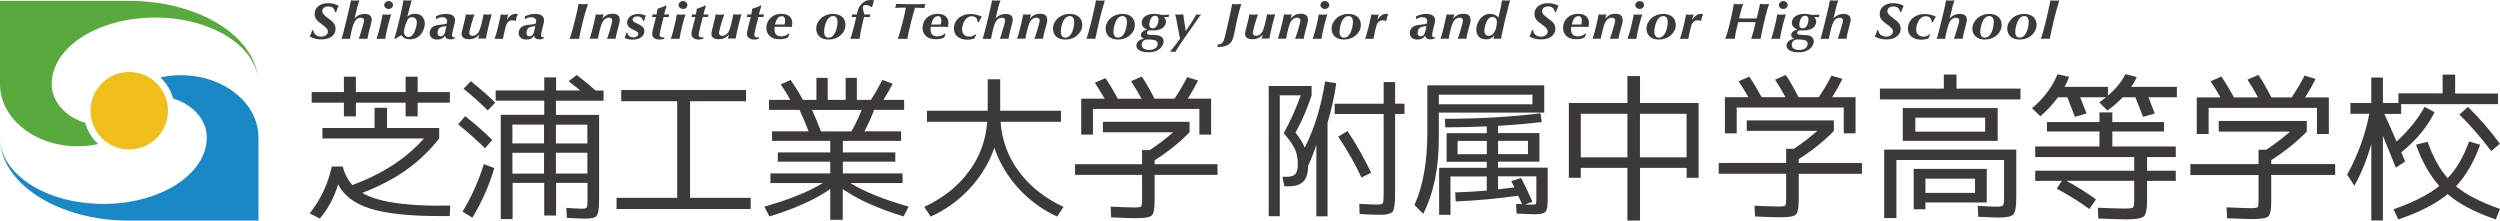<?xml version="1.0" encoding="UTF-8"?><svg id="_レイヤー_2" xmlns="http://www.w3.org/2000/svg" width="368.5" height="32.51" viewBox="0 0 368.5 32.51"><defs><style>.cls-1{fill:#3d393a;}.cls-1,.cls-2,.cls-3,.cls-4{stroke-width:0px;}.cls-2{fill:#59aa3e;}.cls-3{fill:#1988c6;}.cls-4{fill:#f0bf1b;}</style></defs><g id="_レイヤー_1-2"><path class="cls-4" d="M19.05,10.61c-3.16,0-5.71,2.56-5.71,5.71s2.56,5.71,5.71,5.71,5.71-2.56,5.71-5.71-2.56-5.71-5.71-5.71"/><path class="cls-2" d="M22.86,2.58c8.41,0,15.24,4.38,15.24,9.79C38.09,5.61,29.56.13,19.05.13H0v12.25c0,5.07,5.12,9.18,11.43,9.18,1.05,0,2.07-.11,3.03-.33-.89-.83-1.56-1.91-1.89-3.12-2.89-.87-4.95-3.11-4.95-5.73,0-5.41,6.82-9.79,15.24-9.79"/><path class="cls-3" d="M26.67,11.08c-1.05,0-2.07.12-3.03.33.89.84,1.56,1.91,1.89,3.12,2.89.87,4.95,3.11,4.95,5.73,0,5.41-6.82,9.8-15.24,9.8S0,25.68,0,20.27c0,6.76,8.53,12.25,19.05,12.25h19.05v-12.25c0-5.07-5.12-9.18-11.43-9.18"/><path class="cls-1" d="M64.85,30.31h1.51l-.07,1.54h-1.44c-4.57,0-8.02-.38-10.33-1.12-2.32-.75-3.88-1.94-4.68-3.56-.58,1.94-1.48,3.62-2.7,5.04l-1.49-.76c1.59-1.99,2.68-4.29,3.26-6.9h1.61c.28,1.09.76,1.99,1.42,2.72,4.4-1.61,7.91-3.89,10.55-6.86h-14.97v-1.54h7.69v-2.98h1.84v2.98h7.69v1.54c-1.42,1.8-3.04,3.35-4.87,4.65-1.83,1.3-3.99,2.42-6.48,3.37,2.11,1.26,5.94,1.89,11.47,1.89M66.31,13.57v1.56h-4.75v2.03h-1.77v-2.03h-7.33v2.03h-1.77v-2.03h-4.75v-1.56h4.75v-2.27h1.77v2.27h7.33v-2.27h1.77v2.27h4.75Z"/><path class="cls-1" d="M71.49,21.85c-1.36-1.32-2.68-2.5-3.97-3.52l1.04-1.21c1.47,1.15,2.8,2.32,4,3.5l-1.06,1.23ZM72.86,24.78c-.77,2.6-1.85,5.04-3.24,7.31l-1.44-.9c1.31-2.16,2.36-4.49,3.14-7l1.54.59ZM68.32,13.08l1.09-1.11c1.45,1.17,2.65,2.22,3.59,3.17l-1.11,1.13c-1.1-1.1-2.29-2.17-3.57-3.19M85.54,13.34c-.14-.12-.72-.58-1.73-1.37l1.21-.92c1.06.82,1.98,1.59,2.77,2.29h1.18v1.51h-7.02v2.08h6.36v12.44c0,1.29-.11,2.09-.33,2.4-.22.31-.76.46-1.63.46-.49,0-1.42-.04-2.79-.12l-.09-1.47c1.15.08,1.92.12,2.32.12s.61-.06.69-.18c.08-.12.12-.51.12-1.17v-2.46h-4.63v4.82h-1.75v-4.82h-4.66v5.34h-1.75v-15.37h6.41v-2.08h-7.16v-1.51h7.16v-1.92h1.75v1.92h3.59ZM75.53,21.14h4.66v-2.77h-4.66v2.77ZM75.53,25.59h4.66v-3.07h-4.66v3.07ZM86.58,18.38h-4.64v2.77h4.64v-2.77ZM86.58,22.51h-4.64v3.07h4.64v-3.07Z"/><polygon class="cls-1" points="91.57 13.27 109.96 13.27 109.96 14.92 101.71 14.92 101.71 29.16 110.65 29.16 110.65 30.81 90.88 30.81 90.88 29.16 99.82 29.16 99.82 14.92 91.57 14.92 91.57 13.27"/><path class="cls-1" d="M133.04,25.56v1.42h-7.71c1.99,1.24,4.86,2.4,8.61,3.48l-.76,1.44c-3.85-1.18-6.83-2.53-8.96-4.04v4.54h-1.84v-4.54c-2.13,1.51-5.12,2.86-8.96,4.04l-.76-1.44c3.75-1.07,6.62-2.23,8.61-3.48h-7.71v-1.42h8.82v-1.73h-7.73v-1.37h7.73v-1.7h-8.58v-1.4h5.39c-.36-.96-.81-2.02-1.35-3.17h-4.49v-1.47h3.15c-.38-.68-.85-1.44-1.42-2.29l1.47-.64c.74,1.09,1.34,2.07,1.8,2.93h1.99v-3.24h1.66v3.24h2.65v-3.24h1.65v3.24h2.08c.58-.9,1.14-1.88,1.68-2.93l1.51.54c-.31.65-.77,1.44-1.35,2.39h3.05v1.47h-4.42c-.41,1.1-.89,2.16-1.44,3.17h5.41v1.4h-8.58v1.7h7.73v1.37h-7.73v1.73h8.82ZM125.49,19.37c.61-1.05,1.12-2.11,1.51-3.17h-7.31c.5,1.1.95,2.16,1.32,3.17h4.47Z"/><path class="cls-1" d="M136.63,17.95v-1.63h8.96v-4.64h1.84v4.64h8.96v1.63h-8.91c.2,2.74,1.11,5.2,2.73,7.36,1.61,2.17,3.8,3.9,6.56,5.19l-.95,1.42c-2.17-.99-4.07-2.38-5.7-4.16-1.62-1.78-2.81-3.78-3.55-5.98-.76,2.21-1.96,4.2-3.61,5.98-1.65,1.78-3.57,3.17-5.78,4.16l-.95-1.42c2.76-1.29,4.95-3.02,6.56-5.19,1.62-2.17,2.53-4.62,2.73-7.36h-8.91Z"/><path class="cls-1" d="M162.57,19.49v-1.54h12.77v1.54c-1.45,1.5-3.17,2.88-5.15,4.14v.57h9.27v1.58h-9.27v3.9c0,1.13-.14,1.83-.43,2.09-.28.26-1.06.39-2.34.39-.57,0-1.78-.04-3.64-.12l-.07-1.58c1.78.08,2.95.12,3.5.12s.9-.05.99-.14c.09-.1.14-.42.14-.97v-3.69h-9.88v-1.58h9.88v-2.08h1.14c1.23-.82,2.37-1.69,3.43-2.62h-10.33ZM176.8,16.06h-15.7v3.78h-1.73v-5.3h3.45c-.52-.9-1-1.68-1.44-2.34l1.56-.68c.6.87,1.21,1.88,1.82,3.03h3.5c-.51-.93-1.02-1.79-1.54-2.58l1.58-.69c.58.87,1.21,1.96,1.87,3.26h2.95c.71-1.04,1.33-2.1,1.87-3.17l1.61.5c-.51.98-1.01,1.87-1.51,2.67h3.43v5.3h-1.73v-3.78Z"/><path class="cls-1" d="M233.01,24.74v1.47h-1.76v-11.03h8.63v-3.97h1.86v3.97h8.63v11.03h-1.76v-1.47h-6.87v7.77h-1.86v-7.77h-6.87ZM233.01,23.19h6.87v-6.42h-6.87v6.42ZM241.73,23.19h6.87v-6.42h-6.87v6.42Z"/><path class="cls-1" d="M257.47,19.3v-1.55h12.84v1.55c-1.46,1.5-3.19,2.89-5.18,4.16v.57h9.32v1.59h-9.32v3.92c0,1.14-.14,1.84-.43,2.1-.28.26-1.07.39-2.35.39-.57,0-1.79-.04-3.66-.12l-.07-1.59c1.79.08,2.96.12,3.52.12s.9-.05,1-.14c.1-.09.14-.42.14-.98v-3.71h-9.94v-1.59h9.94v-2.09h1.14c1.24-.83,2.38-1.7,3.45-2.64h-10.39ZM271.78,15.85h-15.79v3.8h-1.74v-5.32h3.47c-.52-.9-1.01-1.69-1.45-2.35l1.57-.69c.6.87,1.21,1.89,1.83,3.04h3.52c-.51-.93-1.02-1.8-1.55-2.59l1.59-.69c.59.87,1.21,1.97,1.88,3.28h2.97c.71-1.05,1.34-2.11,1.88-3.19l1.62.5c-.51.98-1.01,1.88-1.52,2.69h3.45v5.32h-1.74v-3.8Z"/><path class="cls-1" d="M288.4,13.06h9.42v1.59h-20.72v-1.59h9.42v-2.07h1.87v2.07ZM277.73,22.05h19.47v7.04c0,1.35-.14,2.18-.42,2.5-.28.32-1.01.48-2.2.48-.4,0-1.4-.04-3-.12l-.05-1.61c1.39.08,2.28.12,2.64.12.59,0,.95-.06,1.06-.17.11-.11.17-.49.17-1.13v-5.58h-15.87v8.56h-1.8v-10.1ZM282.32,20.76h-1.85v-4.83h13.99v4.83h-12.14ZM282.08,24.89h10.77v4.95h-9.04v1.01h-1.73v-5.96ZM282.32,19.41h10.29v-2.07h-10.29v2.07ZM283.81,28.43h7.31v-2.09h-7.31v2.09Z"/><path class="cls-1" d="M299.53,15.95c1.76-1.5,3.01-3.17,3.75-5l1.71.38c-.16.45-.38.94-.67,1.47h6.39v1.3c1.17-1.01,2.03-2.07,2.57-3.17l1.68.43c-.23.51-.5.99-.82,1.44h6.73v1.54h-4.18c.29.74.59,1.53.91,2.38l-1.71.5c-.14-.38-.52-1.34-1.13-2.88h-1.87c-.71.74-1.46,1.39-2.26,1.95l-1.2-1.2c.45-.32.78-.57.99-.75h-3.8l.94,2.38-1.71.5c-.15-.38-.52-1.34-1.13-2.88h-1.37c-.77,1.04-1.64,1.97-2.6,2.79l-1.23-1.18ZM308.95,29.39l-.98,1.42c-1.49-1.09-3.09-2.09-4.81-3l.75-1.15h-3.92v-1.49h14.59v-2.02h-14.59v-1.56h9.47v-2.21h-7.74v-1.39h7.74v-1.42h1.9v1.42h7.62v1.39h-7.62v2.21h9.35v1.56h-4.23v2.02h4.23v1.49h-4.23v2.91c0,1.27-.16,2.04-.49,2.33-.33.29-1.2.43-2.61.43-.53,0-1.89-.04-4.08-.12l-.08-1.59c2.09.08,3.38.12,3.87.12.74,0,1.17-.05,1.3-.14.13-.1.19-.45.19-1.06v-2.89h-9.98c1.63.9,3.08,1.81,4.35,2.74"/><path class="cls-1" d="M327.04,19.39v-1.56h12.98v1.56c-1.47,1.52-3.22,2.92-5.24,4.21v.58h9.42v1.61h-9.42v3.97c0,1.15-.14,1.86-.43,2.13-.29.27-1.08.4-2.38.4-.58,0-1.81-.04-3.7-.12l-.07-1.61c1.81.08,3,.12,3.56.12s.91-.05,1.01-.14c.09-.1.14-.42.14-.99v-3.75h-10.05v-1.61h10.05v-2.12h1.15c1.25-.83,2.41-1.72,3.49-2.67h-10.5ZM341.51,15.9h-15.96v3.85h-1.75v-5.39h3.51c-.53-.91-1.02-1.71-1.47-2.38l1.59-.7c.61.88,1.23,1.91,1.85,3.08h3.56c-.51-.94-1.04-1.82-1.56-2.62l1.61-.7c.59.88,1.23,1.99,1.9,3.32h3c.72-1.06,1.35-2.13,1.9-3.22l1.63.5c-.51.99-1.03,1.9-1.54,2.72h3.49v5.39h-1.75v-3.85Z"/><path class="cls-1" d="M360.04,11h1.85v2.79h6.32v1.56h-14.28v1.44h-2.48c.18.35.78,1.71,1.8,4.06,1.76-1.58,3.14-3.28,4.13-5.1l1.47.79c-1.07,2.18-2.71,4.15-4.9,5.91.24.6.43,1.04.58,1.35l-1.39.91c-.8-2-1.43-3.57-1.9-4.69v12.48h-1.71v-11.28c-.64,2.29-1.47,4.34-2.5,6.16l-1.06-1.64c1.57-2.84,2.66-5.83,3.27-8.97h-2.79v-1.59h3.08v-3.75h1.71v3.75h2.29v-1.42h6.51v-2.79ZM368.5,30.8l-.62,1.54c-3.06-1.04-5.42-2.28-7.09-3.73-1.75,1.44-4.17,2.68-7.28,3.73l-.7-1.49c2.93-1.03,5.18-2.17,6.75-3.44-1.4-1.54-2.54-3.56-3.44-6.08l1.71-.43c.8,2.26,1.79,4.05,2.96,5.36,1.31-1.38,2.36-3.18,3.15-5.41l1.63.48c-.9,2.52-2.08,4.56-3.56,6.13,1.44,1.2,3.6,2.32,6.49,3.34M362.52,16.89l1.25-1.13c1.73,1.68,3.3,3.49,4.71,5.43l-1.27,1.08c-1.49-1.97-3.05-3.77-4.69-5.38"/><path class="cls-1" d="M191.3,24.15c0-.81-.14-1.54-.43-2.17-.29-.63-.84-1.41-1.65-2.35.99-1.79,1.83-3.65,2.51-5.58h-3.09v17.82h-1.63V12.68h6.32v1.38c-.62,1.91-1.41,3.74-2.37,5.49.6.75,1.06,1.49,1.36,2.21,1.41-2.78,2.42-6.04,3-9.75l1.65.25c-.32,2.12-.75,4.07-1.29,5.83v13.8h-1.65v-10.53c-.38,1.13-.78,2.15-1.22,3.07v.07c0,1.04-.23,1.79-.7,2.26-.47.47-1.2.7-2.19.7h-.61l-.27-1.4h.59c.63,0,1.07-.14,1.31-.41.24-.27.36-.77.36-1.49M205.64,12.09v3.19h1.38v1.51h-1.38v11.77c0,1.4-.12,2.27-.35,2.6-.23.33-.85.5-1.86.5-.69,0-1.7-.04-3.03-.11l-.04-1.51c1.25.08,2.12.11,2.62.11.47,0,.75-.07.84-.2.09-.14.13-.6.13-1.38v-11.77h-7.22v-1.51h7.22v-3.19h1.69ZM197.24,20.15l1.38-.84c1.31,1.97,2.47,4.02,3.48,6.14l-1.42.72c-.95-2.03-2.09-4.04-3.43-6.03"/><path class="cls-1" d="M212.08,20.47c0,4.36-.77,8.05-2.3,11.04l-1.29-1.29c1.26-2.77,1.9-6.34,1.9-10.71v-6.93h17.23v4.02h-15.54v3.86ZM212.08,15.37h13.8v-1.42h-13.8v1.42ZM213,17.51c5,0,9.69-.27,14.07-.81l.18,1.29c-1.82.22-3.97.41-6.44.56v1.06h6.1v4.22h-6.1v.88h7.32v4.79c0,.92-.11,1.49-.34,1.73-.23.23-.77.35-1.63.35-.44,0-1.31-.04-2.62-.11l-.07-1.4c.11,0,.26,0,.46,0,.2,0,.35.02.44.04-.12-.27-.32-.69-.59-1.26-3.13.44-6.2.72-9.21.84l-.07-1.33c1.54-.04,3.09-.13,4.65-.27v-2.08h-5.35v5.65h-1.67v-6.93h7.02v-.88h-5.92v-4.22h5.92v-1c-1.99.09-4.03.14-6.12.14l-.05-1.24ZM214.85,22.73h4.31v-1.96h-4.31v1.96ZM225.22,20.76h-4.4v1.96h4.4v-1.96ZM224.22,26.25c.42.78.98,1.95,1.67,3.5l-1.13.38c.57.03.89.04.95.04.38,0,.59-.03.66-.1.06-.07.09-.3.09-.71v-3.37h-5.65v1.92c1.09-.12,1.89-.22,2.42-.29-.11-.23-.26-.53-.47-.93l1.47-.45Z"/><path class="cls-1" d="M49.11,1.19c-.16-.16-.41-.24-.73-.24-.14,0-.27.02-.38.06-.11.04-.2.09-.28.15-.07.06-.13.14-.16.22-.04.08-.06.17-.06.25,0,.09.02.19.06.27.04.09.11.18.19.27.08.09.18.18.31.28.12.1.27.21.43.33.13.1.25.19.37.29.12.1.22.2.31.32.09.11.16.24.21.37.05.13.08.28.08.45,0,.27-.05.5-.16.7-.11.2-.26.37-.45.5-.19.14-.41.24-.66.3-.25.06-.51.1-.78.1-.34,0-.65-.03-.92-.1-.28-.06-.56-.18-.85-.34.09-.15.17-.31.23-.48.06-.17.11-.31.14-.44h.18c.02.29.14.52.35.69.21.17.48.26.82.26.12,0,.24-.02.36-.05.12-.03.22-.08.31-.15.09-.07.16-.14.22-.23.06-.09.08-.2.08-.32,0-.1-.02-.2-.07-.29-.05-.09-.11-.18-.2-.27-.08-.09-.18-.17-.28-.26-.11-.08-.22-.17-.35-.26-.15-.1-.28-.21-.41-.31-.13-.1-.24-.21-.34-.33-.1-.11-.17-.24-.22-.38-.05-.14-.08-.3-.08-.48,0-.26.05-.48.15-.68.1-.2.24-.36.41-.5.18-.13.38-.23.62-.31.24-.07.5-.11.77-.11.31,0,.59.03.84.09.25.06.51.16.76.31-.11.19-.19.35-.24.49-.04.14-.09.28-.13.41h-.19c-.03-.24-.12-.44-.29-.6"/><path class="cls-1" d="M52.61,1.29c-.12.45-.24.93-.35,1.43.22-.24.46-.41.71-.52.25-.1.51-.15.77-.15.34,0,.6.07.78.21.18.14.27.34.27.6,0,.1-.01.22-.04.35-.03.14-.05.27-.09.41-.03.14-.07.27-.11.4-.04.13-.07.24-.09.33-.02.08-.06.24-.12.48-.06.24-.12.54-.18.89-.1-.01-.2-.01-.3-.01h-.59c-.1,0-.23,0-.39.01.06-.15.11-.29.15-.42.04-.13.08-.26.12-.39.04-.13.08-.26.12-.41.04-.14.09-.31.15-.5.02-.06.04-.14.07-.23.03-.1.05-.19.08-.29.02-.1.05-.19.06-.28.02-.09.03-.15.03-.2,0-.12-.04-.21-.12-.28-.08-.07-.21-.11-.37-.11-.15,0-.28.03-.4.09-.12.06-.22.14-.31.24-.09.09-.16.2-.22.32-.06.12-.11.23-.15.34-.06.16-.12.34-.17.54-.05.21-.1.41-.15.62-.05.2-.08.4-.12.57-.04.18-.06.31-.08.4-.1-.01-.2-.01-.3-.01h-.59c-.11,0-.22,0-.33.01.09-.32.18-.66.28-1.02.1-.37.19-.73.28-1.11.09-.37.18-.74.27-1.1.09-.36.17-.7.24-1.01.07-.31.13-.59.19-.84.05-.25.1-.45.12-.6.09,0,.19.02.28.02.1,0,.21.01.34.01.11,0,.22,0,.33-.01.1,0,.2-.02.3-.02-.14.38-.26.79-.39,1.24"/><path class="cls-1" d="M56.67,2.15c.11,0,.22.01.34.01.15,0,.27,0,.37-.01.1,0,.19-.02.28-.03-.06.16-.13.39-.22.7-.09.3-.17.63-.26.98-.09.35-.17.7-.24,1.05-.07.35-.13.64-.16.88-.09,0-.19-.01-.3-.01h-.69c-.1,0-.2,0-.29.01.08-.25.17-.54.27-.88.09-.34.18-.67.26-1.01.08-.34.16-.66.22-.97.07-.3.11-.55.13-.74.1,0,.2.02.3.03M56.82.33c.12-.11.28-.17.46-.17s.33.05.46.17c.12.11.19.25.19.41s-.06.3-.19.41c-.12.11-.28.17-.46.17s-.33-.06-.46-.17c-.12-.11-.19-.25-.19-.4s.06-.29.19-.4"/><path class="cls-1" d="M58.37,4.87c.09-.32.17-.65.26-1,.09-.35.17-.7.26-1.06.08-.36.16-.71.24-1.05.07-.34.14-.65.2-.95.05-.29.1-.55.13-.76.09,0,.18.02.28.02.1,0,.21.01.33.01.11,0,.22,0,.33-.01.11,0,.21-.02.29-.02-.06.17-.12.38-.18.62-.06.24-.13.47-.19.7s-.12.45-.17.65c-.05.2-.08.35-.11.45.04-.03.09-.08.14-.13.06-.05.13-.1.22-.14.09-.05.19-.08.32-.12.12-.03.27-.05.44-.05.31,0,.55.05.74.16.19.1.34.23.44.38.1.15.18.31.22.48.04.16.06.31.06.42,0,.23-.04.47-.13.75-.09.27-.22.53-.39.76-.18.24-.4.43-.68.58-.27.15-.6.23-.99.23-.21,0-.4-.02-.54-.06-.15-.04-.27-.1-.36-.17-.1-.07-.17-.14-.22-.21-.05-.07-.09-.13-.11-.17-.16.07-.32.15-.47.24-.15.09-.3.19-.44.29h-.17c.08-.24.16-.53.25-.85M59.59,5.02c.03.08.07.16.13.22.06.07.13.12.21.16.09.04.18.06.29.06.14,0,.27-.04.38-.12.12-.08.22-.19.31-.32.09-.13.17-.28.23-.44.07-.16.12-.32.17-.48.04-.16.08-.31.1-.45.02-.14.03-.25.03-.34,0-.1-.01-.2-.04-.29-.03-.1-.07-.18-.12-.25-.05-.07-.13-.13-.22-.17-.09-.04-.2-.07-.33-.07-.19,0-.34.05-.45.16-.11.11-.19.21-.25.32-.06.11-.12.24-.18.4-.06.15-.11.31-.16.47-.04.16-.08.32-.11.48-.03.16-.04.3-.04.41,0,.09.01.18.04.26"/><path class="cls-1" d="M66.79,5.75c-.1.03-.24.05-.42.05-.15,0-.28-.02-.38-.06-.1-.04-.18-.09-.23-.14-.06-.06-.1-.12-.12-.18-.02-.06-.04-.12-.05-.15-.14.21-.29.36-.47.44-.18.08-.41.12-.68.12-.34,0-.61-.08-.81-.26-.2-.17-.3-.41-.3-.71,0-.24.08-.47.23-.67.16-.21.38-.35.67-.43.13-.04.29-.07.48-.09.19-.02.38-.05.55-.07.13-.01.23-.03.32-.04.08-.01.15-.04.2-.06.05-.03.08-.08.1-.13.02-.06.03-.14.03-.25,0-.11-.02-.21-.07-.28-.04-.07-.1-.13-.17-.18-.07-.05-.15-.08-.24-.09-.09-.02-.17-.03-.26-.03-.18,0-.33.03-.48.08-.14.05-.28.12-.42.21h-.04c.01-.1.02-.18.03-.23,0-.05.01-.12.02-.2.46-.23.96-.35,1.48-.35.16,0,.32.01.48.04.16.03.29.08.42.15.12.07.22.16.3.28.08.12.11.27.11.44,0,.11-.01.23-.04.36-.03.13-.05.24-.07.33l-.23.94c-.04.18-.07.31-.08.39-.01.08-.02.15-.02.2,0,.06.01.12.04.2.03.07.09.11.19.11.03,0,.05,0,.07-.02.02,0,.04-.02.06-.03l.07.17c-.08.05-.17.09-.27.13M64.59,5.19c.06.1.18.16.35.16.13,0,.24-.03.32-.09.08-.06.15-.13.21-.23.05-.09.1-.19.12-.3.03-.11.05-.21.08-.31l.13-.58c-.25.04-.45.07-.59.1-.14.03-.25.07-.35.13-.14.08-.23.19-.29.34-.06.15-.08.3-.08.44,0,.13.03.25.1.35"/><path class="cls-1" d="M68.08,4.65c.04-.14.07-.27.11-.41.09-.34.15-.62.21-.85.06-.23.1-.42.14-.57.03-.15.06-.28.08-.39.02-.1.03-.21.04-.31.09,0,.19.02.28.03.1,0,.22.01.35.01.15,0,.28,0,.38-.01.1,0,.19-.02.27-.03-.08.23-.15.42-.2.58-.06.16-.1.31-.14.45-.04.14-.08.28-.12.41-.04.14-.08.29-.13.47-.03.14-.06.25-.09.34-.02.09-.04.17-.06.23-.02.06-.03.12-.03.16,0,.04,0,.08,0,.13,0,.11.04.2.13.28.09.07.21.11.36.11.07,0,.16-.01.25-.04.09-.03.19-.07.28-.14.09-.07.18-.15.27-.26.09-.11.16-.24.23-.41.06-.15.11-.33.17-.52.06-.2.11-.4.17-.62.05-.21.1-.42.14-.63.04-.21.07-.39.1-.56.08,0,.16.02.24.03.08,0,.19.01.33.01.15,0,.28,0,.37-.01.09,0,.18-.02.27-.03-.11.36-.2.7-.28,1.01-.08.31-.16.62-.22.9-.07.29-.13.57-.19.85-.06.28-.11.56-.17.83-.08,0-.17-.01-.25-.01h-.66c-.1,0-.19,0-.26.01.05-.1.09-.19.12-.27.02-.08.05-.19.08-.32-.05.06-.12.12-.2.2-.08.08-.18.16-.31.23-.12.07-.27.13-.44.18-.17.05-.37.07-.59.07-.34,0-.6-.07-.79-.21-.18-.14-.28-.32-.28-.55,0-.14.02-.28.06-.42"/><path class="cls-1" d="M75.82,3.03c-.06-.02-.15-.04-.27-.04-.18,0-.32.03-.44.09-.12.06-.21.13-.28.22-.07.08-.13.18-.17.28-.04.1-.07.19-.09.27-.05.16-.11.39-.18.68-.07.29-.15.7-.26,1.21-.08-.01-.18-.02-.29-.02h-.65c-.1,0-.2,0-.28.02.19-.61.37-1.23.52-1.85.16-.62.28-1.2.38-1.76.08,0,.17.02.26.03.09,0,.2.01.31.01s.21,0,.29-.01c.08,0,.16-.02.24-.03-.04.14-.08.28-.11.42-.04.14-.07.28-.1.42.03-.06.09-.14.16-.25.07-.1.16-.21.27-.31.11-.1.23-.19.37-.26.14-.08.3-.11.48-.11.08,0,.15,0,.2.02.06.02.11.04.15.06-.1.17-.17.33-.21.47-.04.14-.06.3-.07.48l-.08.03s-.1-.05-.16-.08"/><path class="cls-1" d="M79.91,5.75c-.1.03-.24.05-.42.05-.15,0-.28-.02-.38-.06-.1-.04-.18-.09-.23-.14-.06-.06-.1-.12-.12-.18-.02-.06-.04-.12-.05-.15-.14.21-.29.36-.47.44-.18.08-.4.12-.68.12-.34,0-.61-.08-.81-.26-.2-.17-.3-.41-.3-.71,0-.24.08-.47.23-.67.16-.21.38-.35.67-.43.13-.04.29-.07.48-.09.19-.02.38-.05.55-.07.13-.01.24-.03.32-.04.08-.01.15-.04.2-.06.05-.03.08-.08.1-.13.02-.06.03-.14.03-.25,0-.11-.02-.21-.07-.28-.04-.07-.1-.13-.17-.18-.07-.05-.15-.08-.24-.09-.09-.02-.17-.03-.26-.03-.18,0-.34.03-.48.08-.14.05-.28.12-.42.21h-.04c0-.1.02-.18.02-.23,0-.05.01-.12.02-.2.46-.23.96-.35,1.48-.35.16,0,.32.01.48.04.16.03.29.08.42.15.12.07.23.16.3.28.08.12.12.27.12.44,0,.11-.01.23-.04.36-.03.13-.05.24-.07.33l-.23.94c-.05.18-.07.31-.08.39-.01.08-.02.15-.02.2,0,.06.01.12.04.2.03.07.09.11.19.11.03,0,.05,0,.07-.02.02,0,.04-.02.06-.03l.07.17c-.08.05-.17.09-.27.13M77.7,5.19c.06.1.18.16.35.16.13,0,.24-.03.32-.09.08-.06.15-.13.21-.23.05-.09.1-.19.12-.3.03-.11.05-.21.08-.31l.13-.58c-.25.04-.45.07-.58.1-.14.03-.25.07-.35.13-.13.08-.23.19-.29.34-.06.15-.08.3-.08.44,0,.13.03.25.1.35"/><path class="cls-1" d="M85.63.61c.12,0,.25.01.37.01.14,0,.27,0,.37-.01.11,0,.21-.02.3-.03-.15.44-.3.91-.44,1.4-.14.49-.27.96-.38,1.43-.12.46-.22.9-.3,1.3-.08.41-.15.75-.19,1.03-.15,0-.28-.02-.39-.02h-.69c-.12,0-.23,0-.32.02.07-.19.13-.38.19-.58.06-.2.13-.43.2-.68.07-.26.15-.55.24-.89.09-.34.18-.74.3-1.21.07-.28.12-.51.17-.71.05-.19.08-.36.11-.5.03-.14.05-.25.06-.35.02-.09.03-.18.04-.25.11.01.22.02.35.03"/><path class="cls-1" d="M91.36,3.04c0,.06-.02.14-.04.23-.02.09-.05.2-.08.33-.03.13-.08.3-.13.5-.05.19-.1.35-.13.49-.04.14-.07.27-.1.4-.03.13-.05.25-.08.37-.02.12-.05.24-.08.37-.1,0-.19-.02-.29-.02h-.67c-.1,0-.21,0-.3.02.02-.05.06-.14.11-.28.05-.14.1-.3.16-.48.06-.18.12-.37.18-.57.06-.2.11-.39.16-.57.05-.18.09-.34.13-.49.03-.14.05-.25.05-.31,0-.14-.04-.25-.13-.32-.09-.07-.21-.11-.36-.11-.2,0-.41.08-.61.23-.2.16-.36.4-.48.73-.04.12-.09.27-.14.45-.05.17-.1.35-.15.55-.05.19-.09.39-.14.6-.04.2-.08.39-.11.56-.1,0-.19-.02-.29-.02h-.61c-.11,0-.21,0-.31.02.07-.23.15-.48.22-.73.07-.26.15-.53.22-.82.07-.29.15-.6.23-.94.08-.34.16-.71.24-1.12.09,0,.18.02.29.03.11,0,.22.01.32.01s.19,0,.28-.01c.09,0,.18-.02.26-.03-.02.07-.04.12-.06.17-.02.05-.03.09-.04.14-.01.04-.03.09-.04.14-.01.05-.03.11-.05.18.2-.23.42-.4.66-.53.24-.12.53-.18.87-.18.36,0,.62.08.78.23.17.15.25.34.25.57,0,.06,0,.13,0,.19"/><path class="cls-1" d="M94.73,2.88c-.02-.07-.07-.14-.13-.21-.06-.07-.14-.13-.25-.18s-.24-.08-.41-.08c-.22,0-.39.05-.51.14-.12.09-.18.21-.18.34,0,.07.01.12.04.18.03.05.08.1.15.15.07.05.16.1.28.16.12.06.27.13.44.21.23.11.42.24.58.39.16.15.24.35.24.6,0,.22-.05.41-.15.57-.1.16-.24.29-.41.4-.17.1-.36.18-.57.22-.21.05-.43.07-.65.07-.2,0-.4-.02-.59-.06s-.37-.1-.55-.18c.06-.12.11-.25.15-.37.04-.12.07-.25.09-.38h.16c.02.1.06.2.11.28.06.08.13.15.22.21.09.05.18.1.28.13.1.03.21.04.31.04.2,0,.37-.05.5-.15.13-.1.2-.21.2-.34,0-.15-.07-.26-.2-.35-.13-.09-.32-.19-.55-.3-.11-.05-.22-.11-.32-.16-.11-.06-.2-.13-.29-.21-.09-.08-.15-.17-.2-.28-.05-.11-.08-.24-.08-.4s.03-.3.1-.45c.07-.15.17-.29.31-.41.14-.12.3-.22.51-.29.2-.08.44-.11.71-.11.25,0,.48.03.66.08.19.05.35.11.48.16-.08.14-.14.27-.17.42-.04.14-.06.26-.07.35h-.18s-.03-.1-.06-.17"/><path class="cls-1" d="M97.55,5.8c-.11.02-.24.03-.37.03s-.27-.02-.4-.05c-.12-.03-.23-.09-.33-.15-.1-.07-.17-.15-.23-.25-.06-.1-.08-.22-.08-.35,0-.06,0-.12,0-.18,0-.06.02-.13.03-.21.02-.08.04-.16.06-.26.02-.1.05-.21.08-.35.06-.26.12-.51.19-.76.06-.25.13-.51.19-.76-.08,0-.16,0-.25,0-.09,0-.2,0-.33.01.02-.06.04-.12.05-.17.01-.05.02-.12.04-.23.06,0,.12,0,.17.01.05,0,.1,0,.15,0h.25c.02-.11.05-.24.07-.38.02-.14.05-.3.08-.46.14-.04.26-.08.36-.12.1-.03.19-.06.28-.1.09-.03.19-.07.28-.11.1-.04.21-.09.35-.15l.07.07c-.05.12-.08.23-.11.33-.03.1-.06.19-.09.29-.03.09-.05.19-.08.29-.02.1-.05.21-.08.34h.31c.06,0,.12,0,.2,0,.07,0,.16,0,.25-.01-.03.07-.06.14-.07.21-.01.07-.02.13-.03.19-.08,0-.15,0-.22-.01-.07,0-.13,0-.19,0h-.33c-.02.09-.06.24-.11.45-.05.21-.11.43-.17.66-.06.23-.11.44-.15.63-.05.19-.07.32-.08.38-.03.13-.05.23-.06.3-.01.07-.02.14-.02.21,0,.14.04.23.12.29.08.05.2.08.34.08.09,0,.18,0,.26-.03l-.08.25c-.11.03-.23.05-.34.07"/><path class="cls-1" d="M100.06,2.15c.11,0,.22.01.34.01.15,0,.27,0,.37-.01.1,0,.19-.02.27-.03-.06.16-.13.39-.22.7-.09.3-.17.63-.26.98-.09.35-.17.7-.24,1.05-.07.35-.13.64-.16.88-.1,0-.19-.01-.3-.01h-.69c-.1,0-.2,0-.29.01.08-.25.17-.54.27-.88.09-.34.18-.67.26-1.01.08-.34.16-.66.22-.97.06-.3.11-.55.13-.74.1,0,.2.02.3.03M100.21.33c.12-.11.28-.17.46-.17s.33.05.46.17c.12.11.19.25.19.41s-.06.3-.19.41c-.12.11-.28.17-.46.17s-.33-.06-.46-.17c-.12-.11-.19-.25-.19-.4s.06-.29.19-.4"/><path class="cls-1" d="M103.35,5.8c-.11.02-.24.03-.37.03-.14,0-.27-.02-.4-.05-.12-.03-.23-.09-.33-.15-.1-.07-.17-.15-.23-.25-.06-.1-.09-.22-.09-.35,0-.06,0-.12,0-.18,0-.06.02-.13.03-.21.02-.08.04-.16.06-.26.02-.1.05-.21.09-.35.06-.26.13-.51.19-.76.06-.25.13-.51.19-.76-.08,0-.16,0-.25,0-.09,0-.2,0-.33.01.02-.06.04-.12.05-.17.01-.05.03-.12.04-.23.06,0,.12,0,.17.01.05,0,.1,0,.15,0h.25c.02-.11.04-.24.07-.38.02-.14.05-.3.08-.46.14-.04.26-.08.36-.12.1-.03.19-.06.28-.1.09-.03.18-.07.28-.11.1-.04.21-.09.35-.15l.07.07c-.05.12-.08.23-.12.33-.03.1-.06.19-.09.29-.03.09-.05.19-.08.29-.02.1-.05.21-.08.34h.31c.06,0,.12,0,.19,0,.07,0,.15,0,.25-.01-.03.07-.06.14-.07.21-.01.07-.02.13-.03.19-.08,0-.15,0-.22-.01-.07,0-.13,0-.2,0h-.33c-.02.09-.06.24-.11.45-.05.21-.11.43-.17.66-.06.23-.11.44-.15.63-.04.19-.07.32-.09.38-.03.13-.05.23-.06.3-.01.07-.02.14-.02.21,0,.14.04.23.12.29.08.05.2.08.34.08.09,0,.18,0,.26-.03l-.08.25c-.11.03-.23.05-.34.07"/><path class="cls-1" d="M104.89,4.65c.04-.14.07-.27.11-.41.08-.34.15-.62.21-.85.06-.23.1-.42.14-.57.03-.15.06-.28.08-.39.02-.1.03-.21.04-.31.09,0,.18.02.28.03.1,0,.22.01.35.01.15,0,.28,0,.38-.01.1,0,.19-.02.28-.03-.08.23-.15.42-.2.58-.05.16-.1.31-.15.45-.04.14-.08.28-.12.41-.04.14-.08.29-.13.47-.03.14-.06.25-.08.34-.02.09-.04.17-.06.23-.02.06-.03.12-.03.16,0,.04,0,.08,0,.13,0,.11.04.2.13.28.09.07.21.11.36.11.07,0,.16-.01.25-.04.09-.03.19-.07.28-.14.09-.07.18-.15.27-.26.09-.11.16-.24.23-.41.06-.15.11-.33.17-.52.06-.2.11-.4.16-.62.05-.21.1-.42.14-.63.04-.21.08-.39.1-.56.08,0,.16.02.24.03.08,0,.19.01.33.01.15,0,.27,0,.37-.01.09,0,.18-.02.27-.03-.11.36-.2.7-.28,1.01-.08.31-.16.62-.22.9-.07.29-.13.57-.19.85-.06.28-.11.56-.17.83-.08,0-.17-.01-.25-.01h-.66c-.1,0-.18,0-.26.01.05-.1.09-.19.11-.27.03-.08.05-.19.08-.32-.05.06-.12.12-.2.2-.08.08-.19.16-.31.23-.12.07-.27.13-.44.18-.17.05-.37.07-.59.07-.34,0-.6-.07-.78-.21-.18-.14-.27-.32-.27-.55,0-.14.02-.28.06-.42"/><path class="cls-1" d="M111.53,5.8c-.11.02-.24.03-.37.03s-.27-.02-.4-.05c-.12-.03-.24-.09-.33-.15-.1-.07-.17-.15-.23-.25-.06-.1-.09-.22-.09-.35,0-.06,0-.12,0-.18,0-.06.02-.13.03-.21.02-.08.04-.16.06-.26.02-.1.05-.21.08-.35.06-.26.12-.51.19-.76.06-.25.13-.51.19-.76-.08,0-.16,0-.25,0-.09,0-.2,0-.33.01.02-.06.04-.12.05-.17.01-.05.02-.12.04-.23.06,0,.12,0,.17.01.05,0,.1,0,.15,0h.25c.02-.11.05-.24.07-.38.02-.14.05-.3.08-.46.14-.04.26-.08.36-.12.1-.03.19-.06.28-.1.09-.03.19-.07.28-.11.1-.04.21-.09.35-.15l.07.07c-.05.12-.08.23-.11.33-.03.1-.06.19-.09.29-.03.09-.05.19-.08.29-.02.1-.05.21-.08.34h.31c.06,0,.12,0,.2,0,.07,0,.16,0,.25-.01-.03.07-.06.14-.07.21-.01.07-.02.13-.03.19-.08,0-.15,0-.22-.01-.07,0-.13,0-.19,0h-.33c-.02.09-.06.24-.11.45-.05.21-.11.43-.17.66-.06.23-.11.44-.15.63-.05.19-.07.32-.09.38-.03.13-.05.23-.06.3-.01.07-.02.14-.02.21,0,.14.04.23.12.29.08.05.2.08.34.08.09,0,.18,0,.26-.03l-.08.25c-.11.03-.23.05-.34.07"/><path class="cls-1" d="M116.26,5.2c-.03.07-.06.18-.11.31-.18.11-.38.19-.6.22-.22.04-.45.05-.67.05-.33,0-.61-.04-.86-.13-.24-.09-.44-.21-.6-.37-.16-.16-.27-.33-.35-.54-.08-.2-.11-.42-.11-.64,0-.25.05-.49.14-.74.09-.25.23-.47.42-.66.19-.19.42-.36.7-.48.28-.12.6-.18.97-.18.53,0,.92.13,1.19.37.27.25.4.57.4.98,0,.09,0,.19-.02.29-.01.1-.03.2-.05.29-.36-.01-.66-.02-.9-.02-.24,0-.46,0-.64,0h-.65c-.1,0-.21,0-.34,0-.01.06-.02.13-.02.2,0,.07,0,.14,0,.21,0,.3.08.55.24.73.16.18.41.27.77.27.16,0,.33-.03.53-.09.19-.06.37-.17.54-.32l.13.05c-.03.06-.06.13-.09.2M115.62,2.56c-.07-.12-.22-.18-.42-.18-.14,0-.27.04-.37.11-.1.07-.19.16-.27.28-.08.12-.14.25-.19.39-.05.15-.09.3-.14.45.05,0,.09,0,.15.01.05,0,.1,0,.14,0h.66c.06,0,.13,0,.21,0,.08,0,.16,0,.25-.01.02-.06.03-.15.06-.26.02-.11.03-.23.03-.36,0-.16-.04-.3-.11-.42"/><path class="cls-1" d="M120.5,3.39c.13-.27.3-.5.52-.7.22-.2.48-.35.78-.47.3-.11.62-.17.97-.17.31,0,.57.04.8.12.23.08.42.19.58.33.16.14.27.31.35.51.08.2.12.42.12.66,0,.31-.07.59-.2.86-.13.26-.32.49-.55.69-.23.2-.49.35-.8.45-.3.11-.62.16-.96.16-.27,0-.52-.04-.74-.11-.22-.07-.41-.18-.57-.32-.16-.14-.28-.31-.36-.5-.09-.2-.13-.41-.13-.65,0-.31.06-.59.19-.86M121.5,4.96c.02.11.05.21.1.3.05.09.12.16.2.21.09.06.2.08.34.08.16,0,.31-.04.44-.12.13-.08.24-.19.34-.33.1-.14.18-.29.25-.45.07-.17.12-.34.16-.51.04-.17.07-.33.09-.48.02-.15.03-.28.03-.38s0-.21-.02-.32c-.02-.11-.05-.21-.1-.3-.05-.09-.12-.16-.2-.21-.09-.06-.2-.08-.34-.08-.17,0-.31.04-.44.13-.13.08-.24.19-.34.33-.1.14-.18.29-.25.46-.07.17-.12.34-.17.51-.04.17-.08.33-.09.48-.02.15-.03.28-.03.38,0,.11,0,.22.02.33"/><path class="cls-1" d="M128.42,1.04c-.08-.06-.19-.12-.32-.19-.14-.07-.3-.1-.48-.1-.11,0-.19.01-.25.04-.06.03-.1.06-.13.1-.03.04-.04.08-.05.11,0,.04,0,.07,0,.09,0,.14.02.31.07.49.05.19.1.37.15.55h.45c.06,0,.13,0,.2,0,.07,0,.15,0,.23-.01-.03.08-.05.15-.06.2,0,.05-.02.12-.03.2-.14,0-.28,0-.43-.01-.14,0-.28,0-.41,0-.12.48-.24.98-.36,1.5-.12.52-.22,1.1-.3,1.72-.08,0-.16-.01-.26-.01h-.74c-.13,0-.24,0-.35.01.06-.15.12-.35.19-.6.07-.25.15-.52.23-.81.08-.29.15-.59.23-.91.08-.31.14-.61.21-.9-.08,0-.19,0-.33,0-.13,0-.25,0-.35.01.03-.08.05-.15.06-.2.01-.05.03-.11.04-.2.11,0,.23,0,.34.01.11,0,.22,0,.33,0,.03-.16.07-.32.11-.46.04-.15.08-.29.14-.43.06-.14.14-.28.24-.41.1-.14.23-.27.38-.41.22-.18.42-.3.62-.35.2-.05.37-.08.53-.08.1,0,.19,0,.28.02.09.01.16.02.23.03l-.27.96-.12.03Z"/><path class="cls-1" d="M133.1.61c.34,0,.7.01,1.07.01h.99c.16,0,.31,0,.46,0,.15,0,.29,0,.43-.01.14,0,.25,0,.36-.02-.05.11-.08.2-.09.28-.02.08-.03.19-.05.33-.27-.03-.52-.04-.75-.05-.23,0-.44-.01-.64-.01-.08.29-.17.59-.27.91-.09.32-.19.7-.3,1.12-.11.44-.21.87-.31,1.29-.1.42-.19.85-.26,1.28-.12,0-.25-.02-.36-.02h-.71c-.12,0-.22,0-.32.02.13-.43.26-.87.39-1.32.13-.44.25-.9.36-1.35.08-.32.15-.64.23-.96.07-.32.14-.65.2-.98h-.44c-.2,0-.39,0-.57.01-.17,0-.37.02-.58.03.04-.12.08-.21.1-.29.02-.08.04-.18.05-.3.34.01.68.02,1.02.03"/><path class="cls-1" d="M139.29,5.2c-.03.07-.06.18-.11.31-.18.11-.38.19-.6.22-.22.04-.44.05-.67.05-.33,0-.61-.04-.86-.13-.24-.09-.44-.21-.6-.37-.16-.16-.27-.33-.35-.54-.08-.2-.12-.42-.12-.64,0-.25.05-.49.14-.74.09-.25.23-.47.42-.66.19-.19.42-.36.7-.48.28-.12.6-.18.97-.18.52,0,.92.13,1.19.37.27.25.4.57.4.98,0,.09,0,.19-.02.29-.01.1-.03.2-.05.29-.36-.01-.65-.02-.9-.02-.24,0-.46,0-.64,0h-.65c-.1,0-.21,0-.34,0-.01.06-.02.13-.03.2,0,.07,0,.14,0,.21,0,.3.08.55.24.73.16.18.42.27.77.27.16,0,.34-.03.53-.09.19-.06.38-.17.54-.32l.13.05c-.03.06-.06.13-.09.2M138.65,2.56c-.07-.12-.21-.18-.42-.18-.14,0-.27.04-.37.11-.1.07-.19.16-.27.28-.08.12-.14.25-.19.39-.05.15-.1.3-.14.45.04,0,.09,0,.14.01.05,0,.1,0,.14,0h.66c.06,0,.13,0,.21,0,.08,0,.16,0,.25-.01.02-.06.04-.15.06-.26.02-.11.03-.23.03-.36,0-.16-.04-.3-.11-.42"/><path class="cls-1" d="M144.03,2.88c-.05-.11-.11-.2-.19-.28-.08-.07-.18-.13-.28-.16-.1-.03-.21-.05-.32-.05-.18,0-.34.04-.48.11-.14.07-.27.16-.37.28-.11.11-.2.24-.27.38-.07.14-.14.28-.18.43-.05.15-.08.29-.1.42-.02.13-.03.25-.03.34,0,.12.02.24.06.37.04.13.1.24.19.34.08.1.2.18.33.24.14.06.3.1.49.1.21,0,.38-.03.51-.1.13-.06.26-.14.39-.23l.12.08c-.1.14-.16.24-.2.33-.03.08-.06.15-.08.21-.18.05-.35.08-.5.11-.15.03-.33.05-.52.05-.28,0-.55-.03-.79-.1-.25-.07-.46-.17-.64-.32-.18-.14-.32-.32-.42-.53-.1-.21-.15-.45-.15-.71,0-.24.05-.49.14-.74.1-.25.25-.48.45-.68.2-.2.46-.37.77-.5.31-.13.68-.2,1.11-.2.2,0,.39.01.56.04.17.03.32.06.45.1.14.04.26.08.37.13.11.05.2.09.29.13-.04.05-.08.11-.12.16-.04.05-.07.11-.11.17-.03.06-.07.13-.1.2-.03.07-.07.17-.12.27h-.2c0-.15-.01-.28-.06-.39"/><path class="cls-1" d="M147.1,1.29c-.12.45-.24.93-.35,1.43.22-.24.46-.41.71-.52.25-.1.51-.15.77-.15.34,0,.6.07.78.21.18.14.27.34.27.6,0,.1-.01.22-.04.35-.02.14-.05.27-.09.41-.03.14-.07.27-.11.4-.04.13-.07.24-.09.33-.02.08-.06.24-.12.48-.06.24-.12.54-.18.89-.1-.01-.2-.01-.3-.01h-.58c-.1,0-.23,0-.39.01.06-.15.11-.29.15-.42.04-.13.08-.26.12-.39.04-.13.08-.26.12-.41.04-.14.09-.31.15-.5.02-.06.04-.14.07-.23.03-.1.06-.19.08-.29.03-.1.05-.19.06-.28.02-.09.03-.15.03-.2,0-.12-.04-.21-.12-.28-.08-.07-.2-.11-.37-.11-.15,0-.28.03-.39.09-.12.06-.22.14-.31.24-.09.09-.16.2-.23.32-.06.12-.11.23-.15.34-.06.16-.12.34-.17.54-.05.21-.1.41-.15.62-.04.2-.09.4-.12.57-.03.18-.06.31-.08.4-.1-.01-.2-.01-.3-.01h-.59c-.11,0-.22,0-.33.01.09-.32.18-.66.28-1.02.1-.37.19-.73.28-1.11.09-.37.18-.74.27-1.1.09-.36.17-.7.24-1.01.07-.31.13-.59.19-.84.05-.25.1-.45.12-.6.09,0,.19.02.28.02.1,0,.21.01.33.01.11,0,.22,0,.33-.01.1,0,.2-.02.3-.02-.14.38-.27.79-.39,1.24"/><path class="cls-1" d="M154.37,3.04c0,.06-.02.14-.04.23-.02.09-.05.2-.08.33-.03.13-.08.3-.14.5-.05.19-.09.35-.13.49-.04.14-.07.27-.1.4-.03.13-.05.25-.08.37-.02.12-.05.24-.08.37-.1,0-.19-.02-.29-.02h-.67c-.1,0-.21,0-.3.02.02-.05.06-.14.11-.28.05-.14.1-.3.16-.48.06-.18.12-.37.18-.57.06-.2.11-.39.16-.57.05-.18.09-.34.13-.49.03-.14.05-.25.05-.31,0-.14-.04-.25-.13-.32-.09-.07-.21-.11-.36-.11-.2,0-.41.08-.61.23-.2.16-.36.4-.48.73-.05.12-.09.27-.14.45-.05.17-.1.35-.15.55-.05.19-.09.39-.14.6-.04.2-.08.39-.11.56-.1,0-.19-.02-.29-.02h-.61c-.11,0-.21,0-.31.02.07-.23.15-.48.22-.73.07-.26.15-.53.22-.82.07-.29.15-.6.23-.94.08-.34.16-.71.24-1.12.09,0,.18.02.29.03.11,0,.22.01.32.01s.19,0,.28-.01c.09,0,.18-.02.26-.03-.02.07-.04.12-.06.17-.02.05-.03.09-.04.14-.01.04-.02.09-.04.14-.01.05-.03.11-.05.18.2-.23.42-.4.66-.53.24-.12.53-.18.86-.18.36,0,.62.08.79.23.17.15.25.34.25.57,0,.06,0,.13,0,.19"/><path class="cls-1" d="M155.4,3.39c.13-.27.3-.5.52-.7.22-.2.48-.35.78-.47.3-.11.62-.17.97-.17.3,0,.57.04.8.12.23.08.42.19.58.33.15.14.27.31.35.51.08.2.12.42.12.66,0,.31-.07.59-.2.86-.14.26-.32.49-.55.69-.23.2-.49.35-.8.45-.3.11-.62.16-.96.16-.27,0-.52-.04-.74-.11-.22-.07-.41-.18-.57-.32-.16-.14-.28-.31-.36-.5-.08-.2-.13-.41-.13-.65,0-.31.06-.59.19-.86M156.39,4.96c.02.11.05.21.1.3.05.09.12.16.2.21.09.06.2.08.34.08.16,0,.31-.04.44-.12.13-.08.24-.19.34-.33.1-.14.18-.29.25-.45.07-.17.12-.34.16-.51.04-.17.07-.33.09-.48.02-.15.03-.28.03-.38s0-.21-.03-.32c-.02-.11-.05-.21-.1-.3-.05-.09-.12-.16-.2-.21-.09-.06-.2-.08-.34-.08-.16,0-.31.04-.44.13-.13.08-.24.19-.34.33-.1.14-.18.29-.25.46-.07.17-.12.34-.16.51-.04.17-.07.33-.09.48-.02.15-.03.28-.03.38,0,.11,0,.22.02.33"/><path class="cls-1" d="M161.86.08c.1,0,.22.01.35.01.12,0,.23,0,.33,0,.1,0,.21-.02.32-.03-.07.24-.13.47-.2.69-.06.22-.12.43-.19.65-.06.22-.12.44-.19.68-.06.23-.13.49-.19.76-.11.49-.22.97-.33,1.44-.11.48-.21.96-.31,1.45-.1-.01-.2-.02-.3-.02h-.68c-.1,0-.21,0-.32.02.08-.22.16-.49.25-.8.09-.32.18-.65.27-1,.09-.35.18-.71.27-1.08.09-.37.17-.73.25-1.07.08-.35.15-.67.21-.97.06-.3.11-.55.15-.76.1,0,.2.02.31.02"/><path class="cls-1" d="M163.16,3.39c.13-.27.3-.5.52-.7.22-.2.48-.35.78-.47.3-.11.62-.17.97-.17.31,0,.57.04.8.12.23.08.42.19.58.33.16.14.27.31.35.51.08.2.12.42.12.66,0,.31-.07.59-.2.86-.14.26-.32.49-.55.69-.23.2-.49.35-.8.45-.3.11-.62.16-.96.16-.27,0-.52-.04-.74-.11-.22-.07-.41-.18-.57-.32-.16-.14-.28-.31-.36-.5-.09-.2-.13-.41-.13-.65,0-.31.06-.59.19-.86M164.16,4.96c.02.11.05.21.1.3.05.09.12.16.2.21.09.06.2.08.34.08.16,0,.31-.04.44-.12.13-.08.24-.19.34-.33.1-.14.18-.29.25-.45.07-.17.12-.34.16-.51.04-.17.07-.33.09-.48.02-.15.03-.28.03-.38s0-.21-.03-.32c-.02-.11-.05-.21-.1-.3-.05-.09-.12-.16-.2-.21-.09-.06-.2-.08-.34-.08-.17,0-.31.04-.44.13-.13.08-.24.19-.34.33-.1.14-.18.29-.25.46-.07.17-.12.34-.17.51-.04.17-.08.33-.09.48-.02.15-.03.28-.03.38,0,.11,0,.22.02.33"/><path class="cls-1" d="M168.49,3.93c-.13-.16-.2-.35-.2-.6,0-.16.04-.32.11-.48.08-.15.19-.29.34-.41.15-.12.35-.22.58-.29.23-.07.51-.11.84-.11.13,0,.25,0,.36.02.1.02.2.03.3.05.13.03.23.05.29.06.06.01.14.02.23.02.04,0,.1,0,.19,0,.09,0,.19,0,.29-.01.1,0,.2,0,.3-.01.1,0,.17-.01.22-.02-.03.06-.05.12-.06.18,0,.05-.01.12-.01.18-.12,0-.24,0-.36,0-.12,0-.24,0-.36,0,.2.2.31.44.31.7,0,.07,0,.14-.03.23-.02.09-.05.17-.1.26-.05.09-.11.18-.19.27-.08.09-.17.16-.29.23-.12.07-.25.12-.38.16-.13.04-.26.07-.38.09-.12.02-.24.03-.34.03-.11,0-.19,0-.26,0-.02,0-.05,0-.09,0-.04,0-.09,0-.13,0s-.09,0-.13,0c-.04,0-.07,0-.08,0-.13,0-.23.04-.3.12-.07.08-.1.15-.1.23,0,.14.07.23.2.26.14.03.33.05.58.06.08,0,.17,0,.26.01.1,0,.2.01.3.02.1,0,.2.02.3.03.09.02.18.04.25.07.18.07.32.18.42.32.1.15.15.31.15.48,0,.19-.05.37-.14.57-.09.19-.23.37-.41.52-.18.16-.41.29-.69.39-.28.1-.61.15-.98.15-.19,0-.39-.02-.6-.04-.21-.03-.41-.08-.59-.16-.18-.07-.33-.18-.44-.31-.11-.13-.17-.3-.17-.51,0-.14.03-.26.1-.37.06-.11.14-.21.24-.29.1-.08.21-.15.34-.2.13-.05.27-.09.4-.1l.02-.04c-.13-.05-.23-.12-.31-.21-.08-.09-.11-.2-.11-.34,0-.11.02-.2.08-.29.05-.09.12-.16.2-.22.08-.06.17-.12.27-.16.1-.04.21-.08.31-.1v-.04c-.23-.09-.41-.21-.55-.36M168.36,6.93c.06.1.14.19.24.25.1.06.22.11.35.14.13.03.27.04.43.04.21,0,.4-.02.56-.07.16-.05.29-.11.39-.2.1-.08.18-.18.23-.29.05-.11.08-.22.08-.34,0-.11-.02-.21-.07-.29-.05-.08-.13-.15-.24-.2-.12-.05-.27-.09-.46-.11-.19-.02-.43-.04-.73-.04-.07,0-.15,0-.23.02-.08,0-.15.04-.23.08-.12.07-.21.16-.29.27-.07.11-.11.23-.11.36,0,.15.03.28.09.38M169.52,4.02c.07.11.2.16.4.16.16,0,.29-.05.4-.14.11-.1.19-.21.26-.35.06-.13.11-.28.14-.43.03-.15.04-.27.04-.38,0-.05,0-.12-.02-.18-.01-.07-.04-.12-.07-.18-.04-.06-.09-.1-.15-.14-.07-.04-.15-.06-.27-.06-.16,0-.29.05-.4.15-.11.1-.19.22-.26.36-.07.14-.11.29-.14.43-.03.15-.04.26-.04.36,0,.16.03.29.1.4"/><path class="cls-1" d="M176.85,2.37c-.05.06-.09.12-.14.19-.05.07-.1.14-.16.22-.06.08-.12.18-.19.29-.54.77-1.08,1.54-1.6,2.28-.53.75-1.04,1.52-1.53,2.31-.06-.01-.13-.02-.2-.03-.07,0-.14-.01-.22-.01-.14,0-.26.01-.37.04.11-.15.23-.31.38-.49.14-.18.29-.36.43-.54.14-.18.27-.35.4-.52.12-.16.22-.29.29-.4-.03-.13-.06-.29-.1-.49-.04-.2-.07-.41-.12-.63-.04-.22-.08-.44-.13-.67-.04-.22-.08-.43-.11-.61-.04-.2-.08-.4-.12-.6-.04-.2-.09-.4-.13-.6.08,0,.17.02.26.03.09,0,.2.01.31.01.11,0,.21,0,.32-.01.1,0,.2-.02.29-.03.06.44.12.85.18,1.25.05.4.12.8.2,1.22.05-.08.15-.22.28-.42.13-.2.27-.42.43-.66.15-.24.31-.49.46-.74.15-.25.28-.46.38-.64.05,0,.09.02.15.03.05,0,.11.01.18.01.07,0,.14,0,.19-.01.05,0,.1-.02.15-.03v.04c-.04.07-.09.13-.13.2"/><path class="cls-1" d="M179.92,6.48c.11-.04.21-.12.28-.21.08-.1.14-.21.19-.35.05-.14.1-.31.16-.52.03-.12.07-.3.13-.54.06-.24.12-.51.19-.81.07-.3.14-.62.22-.96.08-.34.15-.66.22-.98.07-.32.13-.61.18-.88.05-.27.1-.48.12-.64.13.01.25.02.35.03.1,0,.22.01.34.01s.23,0,.34-.01c.11,0,.22-.02.32-.03-.01.05-.04.13-.07.25-.03.12-.07.24-.11.37-.04.13-.07.25-.1.36-.03.11-.05.19-.06.24-.08.3-.15.55-.2.77-.05.22-.1.42-.14.61-.04.19-.08.36-.11.54-.03.17-.07.36-.11.56-.06.3-.11.58-.17.83-.05.25-.12.47-.19.65-.08.18-.17.35-.28.49-.11.14-.25.26-.41.35-.22.13-.46.21-.7.25-.24.04-.51.06-.82.06l-.05-.35c.2,0,.35-.04.47-.08"/><path class="cls-1" d="M183.56,4.65c.04-.14.07-.27.11-.41.08-.34.16-.62.21-.85.06-.23.1-.42.14-.57.03-.15.06-.28.08-.39.02-.1.03-.21.04-.31.09,0,.19.02.28.03.1,0,.22.01.35.01.15,0,.28,0,.38-.01.1,0,.19-.02.28-.03-.08.23-.14.42-.2.58-.05.16-.1.31-.14.45-.04.14-.08.28-.12.41-.04.14-.08.29-.13.47-.03.14-.06.25-.08.34-.02.09-.04.17-.06.23-.02.06-.03.12-.03.16,0,.04,0,.08,0,.13,0,.11.04.2.13.28.09.07.21.11.36.11.07,0,.16-.01.25-.04.09-.03.19-.07.28-.14.09-.07.18-.15.27-.26.09-.11.16-.24.23-.41.05-.15.12-.33.17-.52.06-.2.11-.4.16-.62s.1-.42.14-.63c.04-.21.07-.39.1-.56.08,0,.16.02.24.03.08,0,.19.01.33.01.15,0,.28,0,.37-.01.09,0,.18-.02.27-.03-.11.36-.2.7-.28,1.01-.08.31-.16.62-.23.9-.07.29-.13.57-.19.85-.06.28-.11.56-.17.83-.08,0-.17-.01-.25-.01h-.66c-.1,0-.18,0-.26.01.05-.1.09-.19.11-.27.03-.08.05-.19.08-.32-.05.06-.12.12-.2.2-.08.08-.18.16-.31.23-.12.07-.27.13-.44.18-.17.05-.37.07-.59.07-.34,0-.6-.07-.79-.21-.18-.14-.27-.32-.27-.55,0-.14.02-.28.05-.42"/><path class="cls-1" d="M192.79,3.04c0,.06-.02.14-.04.23-.02.09-.05.2-.08.33-.03.13-.08.3-.13.5-.05.19-.09.35-.13.49-.04.14-.07.27-.1.4-.03.13-.05.25-.08.37-.02.12-.05.24-.08.37-.1,0-.19-.02-.29-.02h-.67c-.11,0-.21,0-.3.02.02-.05.06-.14.11-.28.05-.14.1-.3.16-.48.06-.18.12-.37.18-.57.06-.2.11-.39.16-.57.05-.18.09-.34.13-.49.03-.14.05-.25.05-.31,0-.14-.04-.25-.13-.32-.09-.07-.21-.11-.36-.11-.2,0-.41.08-.61.23-.2.16-.36.4-.48.73-.04.12-.09.27-.14.45-.05.17-.1.35-.15.55-.05.19-.09.39-.13.6-.04.2-.08.39-.11.56-.1,0-.19-.02-.29-.02h-.61c-.11,0-.21,0-.31.02.07-.23.15-.48.22-.73.07-.26.15-.53.22-.82.07-.29.15-.6.23-.94.08-.34.15-.71.24-1.12.08,0,.18.02.29.03.11,0,.22.01.32.01.1,0,.19,0,.28-.01.09,0,.18-.02.26-.03-.02.07-.04.12-.06.17-.02.05-.03.09-.04.14-.01.04-.03.09-.04.14-.01.05-.03.11-.05.18.2-.23.42-.4.66-.53.24-.12.53-.18.87-.18.36,0,.62.08.78.23.17.15.25.34.25.57,0,.06,0,.13,0,.19"/><path class="cls-1" d="M194.68,2.15c.1,0,.21.01.33.01.15,0,.27,0,.37-.01.1,0,.19-.02.27-.03-.06.16-.13.39-.21.7-.09.3-.18.63-.26.98-.09.35-.17.7-.24,1.05-.07.35-.13.64-.16.88-.1,0-.2-.01-.3-.01h-.69c-.11,0-.2,0-.29.01.08-.25.17-.54.27-.88.09-.34.18-.67.26-1.01.08-.34.15-.66.22-.97.06-.3.11-.55.13-.74.09,0,.2.02.3.03M194.82.33c.12-.11.28-.17.46-.17s.33.05.46.17c.12.11.19.25.19.41s-.06.3-.19.41c-.12.11-.28.17-.46.17s-.33-.06-.46-.17c-.12-.11-.19-.25-.19-.4s.06-.29.19-.4"/><path class="cls-1" d="M196.48,3.39c.13-.27.3-.5.52-.7.22-.2.48-.35.78-.47.3-.11.62-.17.96-.17.31,0,.57.04.8.12.23.08.42.19.58.33.15.14.27.31.35.51.08.2.12.42.12.66,0,.31-.07.59-.2.86-.14.26-.32.49-.55.69-.23.2-.5.35-.8.45-.3.11-.62.16-.96.16-.27,0-.52-.04-.74-.11-.22-.07-.41-.18-.57-.32-.16-.14-.28-.31-.36-.5-.09-.2-.13-.41-.13-.65,0-.31.06-.59.19-.86M197.47,4.96c.02.11.05.21.1.3.05.09.11.16.2.21.09.06.2.08.34.08.16,0,.31-.04.44-.12.13-.08.24-.19.34-.33.1-.14.18-.29.24-.45.07-.17.12-.34.17-.51.04-.17.07-.33.09-.48.02-.15.03-.28.03-.38s0-.21-.02-.32c-.02-.11-.05-.21-.1-.3-.05-.09-.12-.16-.2-.21-.09-.06-.2-.08-.34-.08-.16,0-.31.04-.44.13-.13.08-.24.19-.34.33-.1.14-.18.29-.25.46-.07.17-.12.34-.16.51-.04.17-.08.33-.09.48-.02.15-.03.28-.03.38,0,.11,0,.22.03.33"/><path class="cls-1" d="M204.13,3.03c-.06-.02-.15-.04-.27-.04-.17,0-.32.03-.44.09-.12.06-.21.13-.29.22-.07.08-.13.18-.17.28-.04.1-.07.19-.09.27-.05.16-.11.39-.18.68-.07.29-.15.7-.25,1.21-.09-.01-.18-.02-.29-.02h-.64c-.1,0-.2,0-.28.02.19-.61.37-1.23.52-1.85.15-.62.28-1.2.38-1.76.08,0,.17.02.26.03.09,0,.2.01.31.01s.21,0,.29-.01c.08,0,.16-.02.24-.03-.04.14-.08.28-.11.42-.03.14-.07.28-.1.42.03-.06.09-.14.16-.25.07-.1.16-.21.27-.31.11-.1.23-.19.37-.26.14-.08.3-.11.47-.11.08,0,.15,0,.2.02.06.02.11.04.15.06-.1.17-.17.33-.21.47-.04.14-.06.3-.07.48l-.08.03s-.1-.05-.16-.08"/><path class="cls-1" d="M211.26,5.75c-.1.03-.24.05-.42.05-.15,0-.28-.02-.38-.06-.1-.04-.18-.09-.23-.14-.06-.06-.1-.12-.12-.18-.03-.06-.04-.12-.05-.15-.14.21-.29.36-.47.44-.18.08-.41.12-.68.12-.34,0-.61-.08-.81-.26-.2-.17-.3-.41-.3-.71,0-.24.08-.47.23-.67.16-.21.38-.35.67-.43.13-.04.29-.07.48-.09.19-.02.38-.05.55-.07.13-.01.24-.03.32-.04.08-.01.15-.04.19-.06.05-.03.08-.08.1-.13.02-.06.03-.14.03-.25,0-.11-.02-.21-.07-.28-.04-.07-.1-.13-.17-.18-.07-.05-.15-.08-.24-.09-.09-.02-.17-.03-.26-.03-.18,0-.33.03-.48.08-.14.05-.29.12-.42.21h-.04c.01-.1.02-.18.03-.23,0-.05.01-.12.02-.2.46-.23.96-.35,1.48-.35.16,0,.32.01.48.04.16.03.3.08.42.15.12.07.22.16.3.28.08.12.11.27.11.44,0,.11-.01.23-.04.36-.02.13-.05.24-.07.33l-.23.94c-.04.18-.07.31-.08.39-.01.08-.02.15-.02.2,0,.06.01.12.04.2.03.07.09.11.19.11.03,0,.05,0,.07-.02.02,0,.04-.02.06-.03l.07.17c-.08.05-.17.09-.27.13M209.06,5.19c.06.1.18.16.35.16.13,0,.24-.03.32-.09.09-.06.16-.13.21-.23.05-.09.09-.19.12-.3.03-.11.05-.21.08-.31l.13-.58c-.26.04-.45.07-.59.1-.14.03-.25.07-.35.13-.14.08-.23.19-.29.34-.06.15-.09.3-.09.44,0,.13.03.25.1.35"/><path class="cls-1" d="M216.77,3.04c0,.06-.02.14-.04.23-.02.09-.05.2-.08.33-.03.13-.08.3-.14.5-.05.19-.09.35-.13.49-.04.14-.07.27-.1.4-.03.13-.05.25-.08.37-.02.12-.05.24-.08.37-.1,0-.19-.02-.29-.02h-.67c-.1,0-.21,0-.3.02.02-.05.06-.14.1-.28.05-.14.1-.3.16-.48.06-.18.12-.37.18-.57.06-.2.11-.39.16-.57.05-.18.09-.34.13-.49.03-.14.05-.25.05-.31,0-.14-.04-.25-.13-.32-.09-.07-.21-.11-.36-.11-.2,0-.41.08-.61.23-.2.16-.36.4-.48.73-.05.12-.09.27-.14.45-.05.17-.1.35-.15.55-.05.19-.09.39-.13.6-.04.2-.08.39-.11.56-.1,0-.19-.02-.29-.02h-.6c-.11,0-.21,0-.31.02.07-.23.15-.48.22-.73.07-.26.15-.53.22-.82.07-.29.15-.6.22-.94.08-.34.16-.71.24-1.12.08,0,.18.02.29.03.11,0,.22.01.32.01.1,0,.19,0,.28-.01.09,0,.18-.02.26-.03-.02.07-.04.12-.06.17-.02.05-.03.09-.04.14-.01.04-.02.09-.04.14-.01.05-.03.11-.05.18.2-.23.42-.4.66-.53.24-.12.53-.18.87-.18s.62.08.78.23c.17.15.25.34.25.57,0,.06,0,.13,0,.19"/><path class="cls-1" d="M217.78,3.5c.1-.28.24-.53.41-.74.18-.22.39-.39.63-.52.24-.13.51-.2.8-.2.26,0,.49.05.71.14.22.1.39.24.52.43.15-.55.26-1.03.34-1.44.08-.41.16-.78.22-1.12.09,0,.19.02.29.02.11,0,.22.01.34.01s.22,0,.3-.01c.08,0,.17-.02.25-.02-.09.32-.18.66-.28,1.03-.09.37-.19.74-.28,1.12-.09.38-.18.75-.27,1.12-.08.37-.16.71-.23,1.02-.07.32-.12.6-.18.84-.05.25-.08.42-.1.54-.08-.01-.16-.01-.25-.01h-.61c-.1,0-.18,0-.26.01.03-.07.06-.15.08-.24.03-.09.05-.18.07-.27-.12.15-.28.29-.48.41-.2.12-.44.18-.72.18-.26,0-.48-.04-.67-.11-.19-.07-.34-.18-.46-.31-.12-.13-.21-.29-.26-.47-.06-.18-.08-.37-.08-.56,0-.3.05-.58.15-.86M218.85,4.84c.03.08.06.16.11.23.05.07.11.12.19.16.08.04.17.06.27.06.25,0,.45-.08.61-.24.15-.16.28-.35.37-.58.09-.22.16-.45.19-.69.03-.23.05-.43.05-.58,0-.19-.06-.35-.17-.49-.11-.14-.28-.22-.51-.22-.14,0-.27.04-.38.12-.11.08-.21.18-.3.3-.08.12-.16.26-.22.41-.06.15-.11.31-.15.46-.04.15-.07.3-.09.43-.02.14-.03.25-.03.34s.01.19.04.27"/><path class="cls-1" d="M228.91,1.19c-.16-.16-.41-.24-.73-.24-.14,0-.27.02-.38.06-.11.04-.2.09-.28.15-.07.06-.13.14-.16.22-.04.08-.06.17-.06.25,0,.09.02.19.06.27.04.09.1.18.18.27.08.09.19.18.31.28.12.1.27.21.43.33.13.1.26.19.38.29.12.1.22.2.31.32.09.11.16.24.21.37.05.13.08.28.08.45,0,.27-.05.5-.17.7-.11.2-.26.37-.45.5-.19.14-.41.24-.66.3-.25.06-.51.1-.78.1-.34,0-.65-.03-.92-.1-.28-.06-.56-.18-.85-.34.09-.15.17-.31.23-.48.06-.17.11-.31.14-.44h.18c.02.29.14.52.35.69.21.17.48.26.82.26.12,0,.24-.02.36-.05.12-.03.22-.08.31-.15.09-.07.16-.14.22-.23.06-.09.09-.2.09-.32,0-.1-.02-.2-.07-.29-.05-.09-.11-.18-.19-.27-.08-.09-.18-.17-.29-.26-.11-.08-.22-.17-.35-.26-.15-.1-.28-.21-.41-.31-.13-.1-.24-.21-.34-.33-.1-.11-.17-.24-.22-.38-.05-.14-.08-.3-.08-.48,0-.26.05-.48.15-.68.1-.2.24-.36.42-.5.18-.13.38-.23.62-.31.24-.07.5-.11.77-.11.31,0,.58.03.84.09.26.06.51.16.76.31-.11.19-.19.35-.24.49-.05.14-.09.28-.13.41h-.19c-.03-.24-.12-.44-.29-.6"/><path class="cls-1" d="M233.69,5.2c-.03.07-.07.18-.11.31-.18.11-.38.19-.6.22-.22.04-.44.05-.67.05-.33,0-.61-.04-.86-.13-.24-.09-.44-.21-.6-.37-.15-.16-.27-.33-.35-.54-.08-.2-.11-.42-.11-.64,0-.25.05-.49.14-.74.09-.25.23-.47.42-.66.19-.19.42-.36.7-.48.28-.12.6-.18.97-.18.53,0,.92.13,1.19.37.27.25.4.57.4.98,0,.09,0,.19-.02.29-.02.1-.03.2-.05.29-.35-.01-.66-.02-.9-.02-.24,0-.46,0-.64,0h-.65c-.1,0-.21,0-.34,0,0,.06-.02.13-.03.2,0,.07,0,.14,0,.21,0,.3.08.55.24.73.16.18.42.27.77.27.16,0,.33-.03.53-.09.2-.06.37-.17.54-.32l.13.05c-.03.06-.06.13-.08.2M233.06,2.56c-.07-.12-.21-.18-.42-.18-.14,0-.26.04-.37.11-.1.07-.19.16-.27.28-.08.12-.14.25-.19.39-.05.15-.1.3-.14.45.05,0,.09,0,.14.01.05,0,.1,0,.15,0h.66c.06,0,.13,0,.21,0,.08,0,.16,0,.25-.01.01-.06.03-.15.05-.26.02-.11.03-.23.03-.36,0-.16-.04-.3-.11-.42"/><path class="cls-1" d="M239.2,3.04c0,.06-.02.14-.04.23-.02.09-.04.2-.08.33-.04.13-.08.3-.14.5-.05.19-.09.35-.13.49-.04.14-.07.27-.1.4-.03.13-.05.25-.08.37-.02.12-.05.24-.08.37-.1,0-.19-.02-.29-.02h-.67c-.1,0-.2,0-.3.02.02-.05.06-.14.1-.28.05-.14.1-.3.16-.48.06-.18.12-.37.18-.57.06-.2.11-.39.16-.57.05-.18.09-.34.13-.49.03-.14.05-.25.05-.31,0-.14-.04-.25-.13-.32-.09-.07-.21-.11-.36-.11-.2,0-.4.08-.61.23-.2.16-.36.4-.48.73-.04.12-.09.27-.14.45-.05.17-.1.35-.15.55-.05.19-.09.39-.14.6-.04.2-.08.39-.11.56-.1,0-.19-.02-.29-.02h-.61c-.11,0-.21,0-.3.02.07-.23.15-.48.22-.73.07-.26.15-.53.22-.82.07-.29.15-.6.22-.94.08-.34.16-.71.24-1.12.08,0,.18.02.29.03.11,0,.21.01.32.01.1,0,.19,0,.28-.01.09,0,.18-.02.26-.03-.02.07-.04.12-.06.17-.02.05-.03.09-.04.14-.01.04-.03.09-.04.14-.01.05-.03.11-.05.18.21-.23.42-.4.66-.53.24-.12.52-.18.86-.18s.62.08.78.23c.17.15.25.34.25.57,0,.06,0,.13,0,.19"/><path class="cls-1" d="M241.08,2.15c.1,0,.22.01.34.01.15,0,.27,0,.37-.01.1,0,.19-.02.28-.03-.06.16-.13.39-.22.7-.09.3-.17.63-.26.98-.09.35-.17.7-.24,1.05-.07.35-.13.64-.16.88-.1,0-.19-.01-.3-.01h-.69c-.1,0-.2,0-.29.01.09-.25.17-.54.27-.88.1-.34.18-.67.27-1.01.08-.34.15-.66.22-.97.07-.3.11-.55.13-.74.09,0,.2.02.3.03M241.23.33c.12-.11.28-.17.46-.17s.33.05.46.17c.12.11.18.25.18.41s-.06.3-.18.41c-.13.11-.28.17-.46.17s-.33-.06-.46-.17c-.12-.11-.19-.25-.19-.4s.06-.29.19-.4"/><path class="cls-1" d="M242.89,3.39c.13-.27.3-.5.52-.7.22-.2.48-.35.78-.47.3-.11.62-.17.97-.17.31,0,.57.04.8.12.23.08.42.19.58.33.15.14.27.31.35.51.08.2.12.42.12.66,0,.31-.07.59-.21.86-.14.26-.32.49-.55.69-.23.2-.49.35-.79.45-.3.11-.62.16-.96.16-.27,0-.52-.04-.74-.11-.22-.07-.41-.18-.57-.32-.16-.14-.28-.31-.37-.5-.08-.2-.13-.41-.13-.65,0-.31.06-.59.19-.86M243.88,4.96c.02.11.05.21.1.3.05.09.12.16.2.21.09.06.2.08.34.08.16,0,.31-.04.44-.12.13-.08.24-.19.34-.33.1-.14.18-.29.25-.45s.12-.34.16-.51c.04-.17.07-.33.09-.48.02-.15.03-.28.03-.38s-.01-.21-.03-.32c-.02-.11-.05-.21-.1-.3-.05-.09-.12-.16-.2-.21-.09-.06-.2-.08-.34-.08-.16,0-.31.04-.44.13-.13.08-.24.19-.34.33-.1.14-.18.29-.25.46-.07.17-.12.34-.17.51-.04.17-.07.33-.09.48-.02.15-.03.28-.03.38,0,.11,0,.22.03.33"/><path class="cls-1" d="M250.54,3.03c-.06-.02-.15-.04-.27-.04-.17,0-.32.03-.44.09-.12.06-.21.13-.29.22-.07.08-.13.18-.17.28-.04.1-.07.19-.09.27-.05.16-.11.39-.18.68-.07.29-.15.7-.25,1.21-.09-.01-.18-.02-.29-.02h-.65c-.1,0-.2,0-.28.02.19-.61.37-1.23.52-1.85.16-.62.28-1.2.38-1.76.08,0,.16.02.26.03.09,0,.2.01.31.01s.21,0,.29-.01c.08,0,.16-.02.24-.03-.04.14-.08.28-.11.42-.03.14-.07.28-.1.42.04-.06.09-.14.16-.25.07-.1.16-.21.27-.31.1-.1.23-.19.37-.26.14-.08.3-.11.48-.11.08,0,.15,0,.2.02.06.02.11.04.15.06-.1.17-.17.33-.21.47-.03.14-.06.3-.07.48l-.08.03s-.1-.05-.16-.08"/><path class="cls-1" d="M255.9.61c.11,0,.24.01.37.01.15,0,.27,0,.38-.01.11,0,.2-.02.29-.03-.07.2-.13.4-.2.62-.07.22-.12.43-.18.63-.05.2-.1.38-.14.54-.04.16-.07.27-.08.34.2,0,.43,0,.7.01.27,0,.53,0,.79,0,.18,0,.36,0,.55,0,.18,0,.37,0,.55-.01.02-.09.06-.22.1-.39.04-.18.09-.37.14-.57.05-.21.09-.41.14-.62.04-.21.08-.39.11-.55.09.01.21.02.34.03.13,0,.26.01.39.01s.25,0,.34-.01c.1,0,.19-.02.28-.03-.1.25-.19.56-.3.92-.1.37-.21.77-.32,1.22-.11.44-.22.92-.33,1.44-.11.51-.22,1.04-.32,1.58-.11,0-.23-.02-.35-.02h-.71c-.11,0-.22,0-.32.02.06-.18.12-.35.17-.54.05-.18.11-.37.16-.57.05-.2.11-.4.16-.63.05-.22.11-.47.17-.73-.13,0-.29,0-.47-.01-.18,0-.44,0-.77,0h-.44c-.2,0-.36,0-.48,0-.13,0-.26,0-.41,0-.07.29-.14.53-.18.73-.05.2-.09.39-.13.56-.04.17-.07.35-.1.54-.03.18-.07.4-.11.64-.11,0-.23-.02-.36-.02h-.74c-.1,0-.2,0-.29.02.09-.23.17-.5.27-.79.09-.3.18-.61.26-.93.09-.33.16-.65.24-.99.08-.33.15-.65.21-.95.07-.31.12-.59.17-.84.05-.26.09-.47.12-.65.1.01.21.02.32.03"/><path class="cls-1" d="M262.25,2.15c.11,0,.22.01.34.01.15,0,.27,0,.37-.01.1,0,.19-.02.28-.03-.06.16-.13.39-.22.7-.09.3-.17.63-.26.98-.09.35-.17.7-.24,1.05-.07.35-.13.64-.16.88-.1,0-.19-.01-.3-.01h-.69c-.1,0-.2,0-.29.01.09-.25.17-.54.27-.88.09-.34.18-.67.26-1.01.08-.34.16-.66.22-.97.06-.3.11-.55.13-.74.1,0,.2.02.3.03M262.4.33c.12-.11.28-.17.46-.17s.33.05.46.17c.12.11.19.25.19.41s-.06.3-.19.41c-.12.11-.28.17-.46.17s-.34-.06-.46-.17c-.12-.11-.19-.25-.19-.4s.06-.29.19-.4"/><path class="cls-1" d="M264.32,3.93c-.13-.16-.2-.35-.2-.6,0-.16.04-.32.12-.48.08-.15.19-.29.34-.41.15-.12.35-.22.58-.29.24-.07.51-.11.84-.11.14,0,.25,0,.36.02.1.02.2.03.3.05.13.03.22.05.29.06.06.01.14.02.23.02.04,0,.1,0,.2,0,.09,0,.19,0,.29-.01.1,0,.2,0,.3-.01.1,0,.17-.01.22-.02-.03.06-.04.12-.06.18,0,.05-.01.12-.01.18-.12,0-.24,0-.36,0-.12,0-.24,0-.36,0,.2.2.31.44.31.7,0,.07,0,.14-.03.23-.02.09-.05.17-.1.26-.05.09-.11.18-.19.27-.08.09-.17.16-.29.23-.12.07-.25.12-.38.16-.13.04-.26.07-.38.09-.12.02-.24.03-.34.03-.11,0-.19,0-.26,0-.02,0-.05,0-.09,0-.04,0-.09,0-.13,0s-.09,0-.13,0c-.04,0-.07,0-.08,0-.13,0-.23.04-.3.12-.07.08-.1.15-.1.23,0,.14.07.23.2.26.14.03.33.05.59.06.08,0,.16,0,.26.01.09,0,.19.01.29.02.1,0,.2.02.3.03.09.02.18.04.25.07.18.07.32.18.41.32.1.15.15.31.15.48,0,.19-.05.37-.14.57-.09.19-.23.37-.41.52s-.41.29-.69.39c-.28.1-.61.15-.98.15-.19,0-.39-.02-.6-.04-.21-.03-.41-.08-.59-.16-.18-.07-.33-.18-.44-.31-.11-.13-.17-.3-.17-.51,0-.14.03-.26.1-.37.06-.11.15-.21.24-.29.1-.08.21-.15.34-.2.13-.05.27-.09.4-.1l.02-.04c-.13-.05-.23-.12-.31-.21-.08-.09-.11-.2-.11-.34,0-.11.03-.2.08-.29.05-.09.12-.16.2-.22.08-.06.17-.12.28-.16.1-.04.21-.08.31-.1v-.04c-.23-.09-.41-.21-.54-.36M264.17,6.93c.06.1.14.19.24.25.1.06.22.11.35.14.13.03.27.04.43.04.22,0,.4-.02.56-.07.16-.05.29-.11.39-.2.1-.08.18-.18.23-.29.05-.11.08-.22.08-.34,0-.11-.02-.21-.07-.29-.05-.08-.13-.15-.24-.2-.12-.05-.27-.09-.46-.11-.19-.02-.44-.04-.73-.04-.07,0-.15,0-.22.02-.08,0-.16.04-.23.08-.12.07-.22.16-.29.27-.07.11-.11.23-.11.36,0,.15.03.28.09.38M265.33,4.02c.07.11.2.16.4.16.16,0,.29-.05.4-.14.11-.1.19-.21.26-.35.07-.13.11-.28.14-.43.03-.15.04-.27.04-.38,0-.05,0-.12-.02-.18,0-.07-.03-.12-.07-.18-.04-.06-.09-.1-.15-.14-.06-.04-.15-.06-.27-.06-.16,0-.29.05-.4.15-.11.1-.19.22-.26.36-.06.14-.11.29-.14.43-.03.15-.04.26-.04.36,0,.16.03.29.1.4"/><path class="cls-1" d="M270.6,1.29c-.12.45-.24.93-.35,1.43.22-.24.46-.41.71-.52.25-.1.51-.15.77-.15.34,0,.6.07.78.21.19.14.28.34.28.6,0,.1-.01.22-.04.35-.03.14-.05.27-.09.41-.03.14-.07.27-.11.4-.04.13-.07.24-.09.33-.02.08-.06.24-.12.48-.06.24-.12.54-.18.89-.1-.01-.2-.01-.3-.01h-.58c-.1,0-.23,0-.4.01.06-.15.11-.29.15-.42.04-.13.09-.26.12-.39.04-.13.08-.26.12-.41.04-.14.09-.31.15-.5.02-.06.04-.14.07-.23.03-.1.05-.19.08-.29.02-.1.04-.19.06-.28.02-.09.02-.15.02-.2,0-.12-.04-.21-.12-.28-.08-.07-.21-.11-.37-.11-.15,0-.28.03-.39.09-.12.06-.22.14-.31.24-.09.09-.16.2-.22.32-.06.12-.11.23-.15.34-.06.16-.12.34-.17.54-.05.21-.1.41-.15.62-.04.2-.08.4-.12.57-.03.18-.06.31-.08.4-.1-.01-.2-.01-.3-.01h-.59c-.11,0-.22,0-.33.01.09-.32.18-.66.28-1.02.1-.37.19-.73.28-1.11.09-.37.19-.74.27-1.1.09-.36.17-.7.24-1.01.07-.31.13-.59.19-.84.05-.25.09-.45.12-.6.09,0,.19.02.28.02.1,0,.21.01.34.01.11,0,.22,0,.32-.01.11,0,.21-.02.3-.02-.14.38-.27.79-.39,1.24"/><path class="cls-1" d="M279.8,1.19c-.16-.16-.41-.24-.73-.24-.14,0-.27.02-.38.06-.11.04-.2.09-.27.15-.07.06-.13.14-.16.22-.04.08-.06.17-.06.25,0,.09.02.19.06.27.04.09.1.18.19.27.08.09.19.18.31.28.12.1.27.21.43.33.13.1.25.19.37.29.12.1.22.2.31.32.09.11.16.24.21.37.05.13.08.28.08.45,0,.27-.06.5-.17.7-.11.2-.26.37-.45.5-.19.14-.41.24-.66.3-.25.06-.51.1-.78.1-.34,0-.65-.03-.92-.1-.28-.06-.56-.18-.85-.34.09-.15.17-.31.23-.48.06-.17.11-.31.13-.44h.18c.02.29.14.52.35.69.21.17.48.26.82.26.12,0,.25-.02.36-.05.12-.03.22-.08.31-.15.09-.07.16-.14.22-.23.06-.09.09-.2.09-.32,0-.1-.02-.2-.07-.29-.05-.09-.11-.18-.2-.27-.08-.09-.18-.17-.28-.26-.11-.08-.22-.17-.35-.26-.15-.1-.28-.21-.41-.31-.13-.1-.24-.21-.34-.33-.1-.11-.17-.24-.22-.38-.05-.14-.08-.3-.08-.48,0-.26.05-.48.15-.68.1-.2.24-.36.41-.5.18-.13.38-.23.62-.31.24-.07.5-.11.77-.11.3,0,.58.03.84.09.25.06.51.16.76.31-.11.19-.19.35-.24.49-.05.14-.09.28-.13.41h-.18c-.03-.24-.12-.44-.29-.6"/><path class="cls-1" d="M284.66,2.88c-.04-.11-.11-.2-.19-.28-.08-.07-.18-.13-.28-.16-.11-.03-.21-.05-.32-.05-.18,0-.34.04-.48.11-.14.07-.27.16-.37.28-.11.11-.2.24-.27.38-.07.14-.13.28-.18.43-.05.15-.08.29-.1.42-.02.13-.03.25-.03.34,0,.12.02.24.06.37.04.13.1.24.19.34.09.1.2.18.33.24.14.06.3.1.49.1.21,0,.38-.03.51-.1.13-.06.26-.14.38-.23l.12.08c-.1.14-.16.24-.2.33-.03.08-.06.15-.08.21-.18.05-.35.08-.5.11-.15.03-.33.05-.52.05-.28,0-.55-.03-.79-.1-.25-.07-.46-.17-.64-.32-.18-.14-.32-.32-.42-.53-.1-.21-.15-.45-.15-.71,0-.24.05-.49.15-.74.1-.25.25-.48.45-.68.2-.2.46-.37.77-.5.31-.13.68-.2,1.11-.2.2,0,.39.01.56.04.17.03.32.06.45.1.13.04.26.08.36.13.11.05.2.09.29.13-.04.05-.08.11-.12.16-.04.05-.07.11-.11.17-.03.06-.07.13-.1.2-.03.07-.07.17-.12.27h-.19c0-.15-.01-.28-.06-.39"/><path class="cls-1" d="M287.73,1.29c-.12.45-.24.93-.35,1.43.22-.24.46-.41.71-.52.25-.1.51-.15.77-.15.34,0,.6.07.78.21.18.14.28.34.28.6,0,.1-.01.22-.04.35-.03.14-.05.27-.09.41-.04.14-.07.27-.11.4-.04.13-.06.24-.09.33-.02.08-.06.24-.12.48-.06.24-.12.54-.18.89-.1-.01-.2-.01-.3-.01h-.58c-.1,0-.23,0-.4.01.06-.15.11-.29.15-.42.04-.13.08-.26.12-.39.04-.13.08-.26.12-.41.04-.14.09-.31.15-.5.02-.06.04-.14.07-.23.03-.1.05-.19.08-.29.02-.1.04-.19.06-.28.02-.09.03-.15.03-.2,0-.12-.04-.21-.12-.28-.08-.07-.2-.11-.37-.11-.15,0-.28.03-.39.09-.12.06-.22.14-.31.24-.09.09-.17.2-.23.32-.06.12-.11.23-.15.34-.06.16-.12.34-.17.54-.05.21-.1.41-.15.62-.05.2-.08.4-.12.57-.03.18-.06.31-.08.4-.1-.01-.2-.01-.3-.01h-.59c-.11,0-.22,0-.33.01.09-.32.18-.66.28-1.02.09-.37.19-.73.28-1.11.09-.37.18-.74.27-1.1.09-.36.17-.7.24-1.01.07-.31.13-.59.18-.84.06-.25.1-.45.12-.6.09,0,.18.02.28.02.1,0,.21.01.33.01.11,0,.22,0,.33-.01.1,0,.21-.02.3-.02-.13.38-.26.79-.38,1.24"/><path class="cls-1" d="M290.94,3.39c.13-.27.3-.5.52-.7.22-.2.48-.35.78-.47.3-.11.62-.17.96-.17.31,0,.57.04.8.12.23.08.42.19.57.33.16.14.27.31.35.51.08.2.12.42.12.66,0,.31-.07.59-.2.86-.13.26-.32.49-.54.69-.23.2-.5.35-.8.45-.3.11-.62.16-.96.16-.27,0-.52-.04-.74-.11-.22-.07-.41-.18-.57-.32-.16-.14-.28-.31-.37-.5-.08-.2-.13-.41-.13-.65,0-.31.06-.59.19-.86M291.93,4.96c.02.11.05.21.1.3.05.09.12.16.2.21.09.06.2.08.34.08.16,0,.31-.04.44-.12.13-.08.24-.19.34-.33.09-.14.18-.29.25-.45.07-.17.12-.34.16-.51.04-.17.07-.33.09-.48.02-.15.03-.28.03-.38s0-.21-.03-.32c-.02-.11-.05-.21-.1-.3-.05-.09-.12-.16-.2-.21-.09-.06-.2-.08-.34-.08-.16,0-.31.04-.44.13-.13.08-.24.19-.34.33-.1.14-.18.29-.25.46-.07.17-.12.34-.17.51-.04.17-.07.33-.09.48-.02.15-.03.28-.03.38,0,.11,0,.22.02.33"/><path class="cls-1" d="M296.07,3.39c.13-.27.3-.5.52-.7.22-.2.48-.35.78-.47.3-.11.62-.17.97-.17.31,0,.57.04.8.12.23.08.42.19.58.33.16.14.27.31.35.51.08.2.12.42.12.66,0,.31-.07.59-.21.86-.13.26-.32.49-.55.69-.23.2-.49.35-.79.45-.3.11-.62.16-.96.16-.27,0-.52-.04-.74-.11-.22-.07-.41-.18-.57-.32-.16-.14-.28-.31-.37-.5-.08-.2-.13-.41-.13-.65,0-.31.06-.59.19-.86M297.07,4.96c.02.11.05.21.1.3.05.09.11.16.2.21.09.06.2.08.34.08.16,0,.31-.04.44-.12.13-.08.24-.19.34-.33.1-.14.18-.29.25-.45.07-.17.12-.34.17-.51.04-.17.07-.33.09-.48.02-.15.03-.28.03-.38s0-.21-.02-.32c-.02-.11-.05-.21-.1-.3-.05-.09-.12-.16-.2-.21-.09-.06-.2-.08-.34-.08-.16,0-.31.04-.44.13-.13.08-.24.19-.34.33-.1.14-.18.29-.25.46-.07.17-.12.34-.17.51-.04.17-.07.33-.09.48-.02.15-.03.28-.03.38,0,.11,0,.22.03.33"/><path class="cls-1" d="M302.53.08c.1,0,.22.01.35.01.12,0,.23,0,.33,0,.1,0,.21-.02.32-.03-.07.24-.13.47-.19.69-.06.22-.12.43-.19.65-.06.22-.12.44-.18.68-.06.23-.13.49-.2.76-.11.49-.22.97-.33,1.44-.11.48-.21.96-.31,1.45-.1-.01-.2-.02-.3-.02h-.68c-.1,0-.21,0-.32.02.08-.22.16-.49.25-.8.09-.32.18-.65.27-1,.09-.35.18-.71.27-1.08.09-.37.17-.73.25-1.07.08-.35.15-.67.21-.97.06-.3.11-.55.15-.76.1,0,.21.02.31.02"/></g></svg>